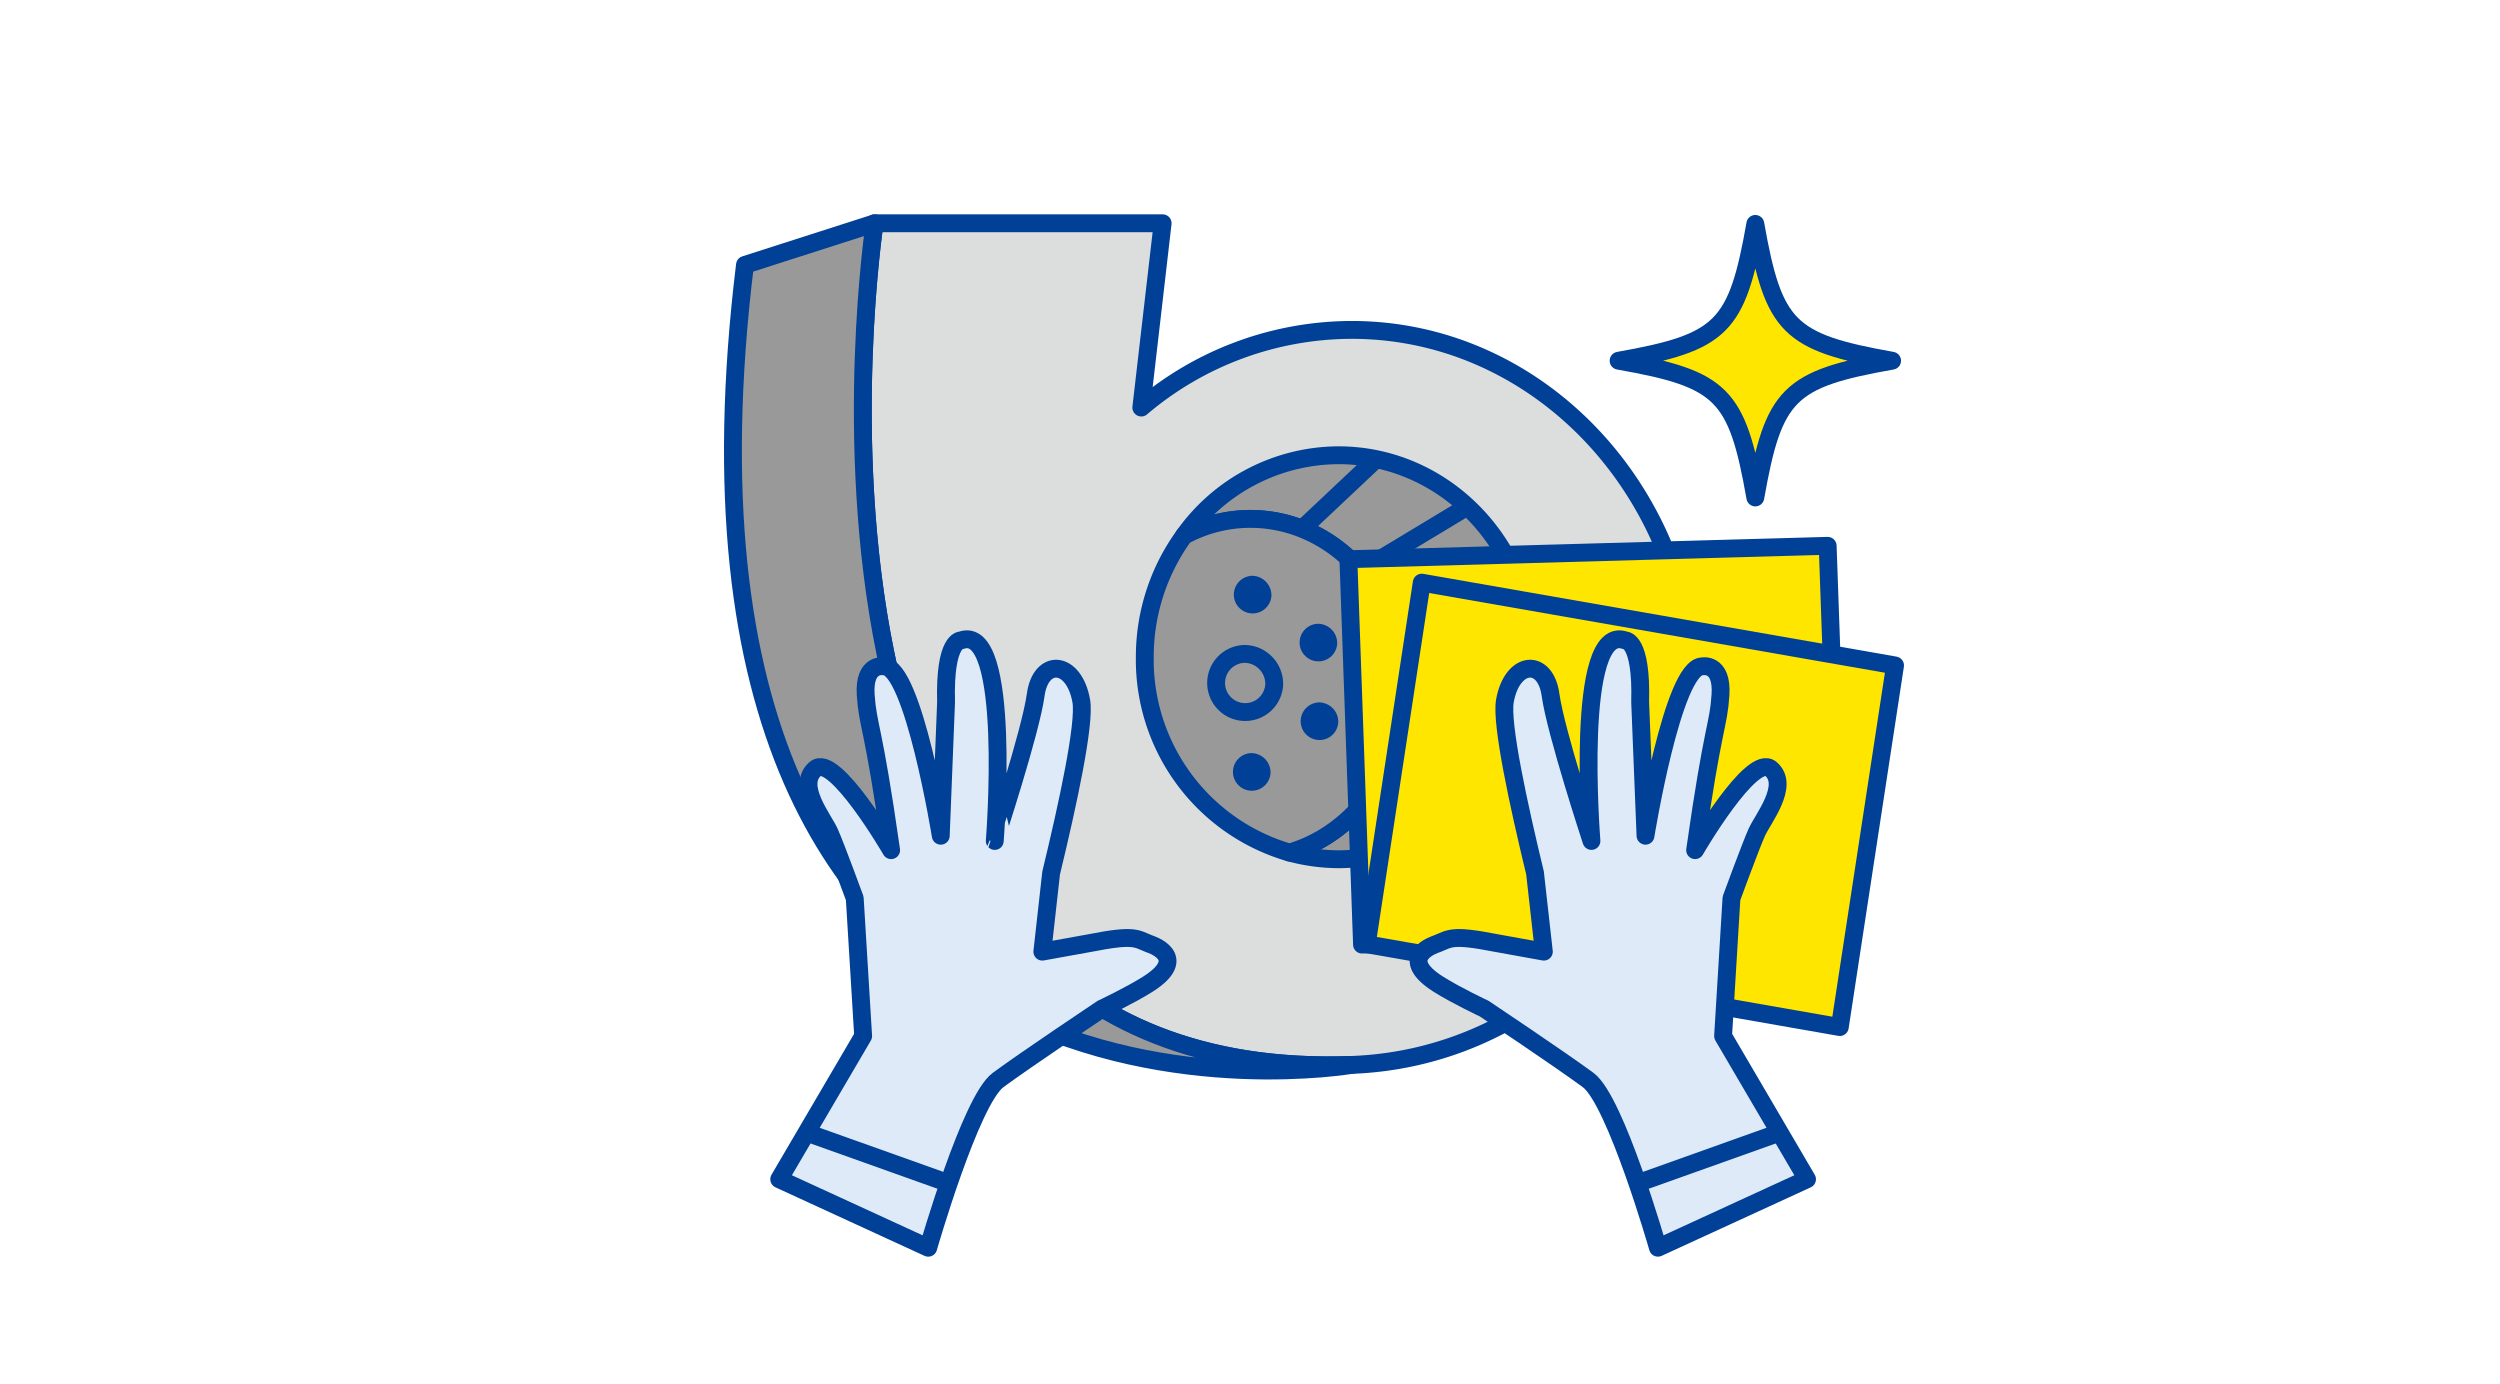 <svg xmlns="http://www.w3.org/2000/svg" width="280" height="155" viewBox="0 0 280 155">
  <g id="cleaning" transform="translate(140 77.5)">
    <g id="グループ_88831" data-name="グループ 88831" transform="translate(-140 -77.5)">
      <g id="グループ_88824" data-name="グループ 88824">
        <rect id="長方形_67197" data-name="長方形 67197" width="280" height="155" fill="none"/>
      </g>
      <g id="グループ_88830" data-name="グループ 88830">
        <g id="グループ_88828" data-name="グループ 88828">
          <g id="グループ_88827" data-name="グループ 88827">
            <path id="パス_283896" data-name="パス 283896" d="M151.383,119.27c21.151-.78,38.311-18.432,38.311-41.166s-17.148-41.155-38.311-41.155a36.5,36.5,0,0,0-23.556,8.695l2.388-20.636H97.956S83.332,121.782,151.383,119.27Z" fill="#dcdddd" stroke="#004097" stroke-linecap="round" stroke-linejoin="round" stroke-width="2"/>
            <path id="パス_283897" data-name="パス 283897" d="M83.438,29.666l14.518-4.658s-14.624,96.774,53.427,94.262C151.383,119.27,70.776,133.238,83.438,29.666Z" fill="#999" stroke="#004097" stroke-linecap="round" stroke-linejoin="round" stroke-width="2"/>
            <g id="グループ_88825" data-name="グループ 88825">
              <path id="パス_283898" data-name="パス 283898" d="M149.893,50.988A21.319,21.319,0,0,0,132.609,60a15.687,15.687,0,0,1,7.424-1.886c9.5,0,17.191,8.512,17.191,19.005,0,8.82-5.433,16.215-12.8,18.367a21.23,21.23,0,0,0,5.473.75c11.965,0,21.671-10.132,21.671-22.628S161.858,50.988,149.893,50.988Z" fill="#999" stroke="#004097" stroke-linecap="round" stroke-linejoin="round" stroke-width="2"/>
              <path id="パス_283899" data-name="パス 283899" d="M157.224,77.122c0-10.493-7.691-19.005-17.191-19.005A15.687,15.687,0,0,0,132.609,60a23.111,23.111,0,0,0-4.392,13.608,22.477,22.477,0,0,0,16.2,21.878C151.791,93.337,157.224,85.942,157.224,77.122Z" fill="#999" stroke="#004097" stroke-linecap="round" stroke-linejoin="round" stroke-width="2"/>
            </g>
            <path id="パス_283900" data-name="パス 283900" d="M142.711,76.714a3.256,3.256,0,1,1-3.251-3.476A3.365,3.365,0,0,1,142.711,76.714Z" fill="#999" stroke="#004097" stroke-linecap="round" stroke-linejoin="round" stroke-width="2"/>
            <path id="パス_283901" data-name="パス 283901" d="M142.4,66.742a2.107,2.107,0,1,1-2.1-2.252A2.19,2.19,0,0,1,142.4,66.742Z" fill="#004097"/>
            <path id="パス_283902" data-name="パス 283902" d="M149.763,72.115a2.105,2.105,0,1,1-2.1-2.252A2.171,2.171,0,0,1,149.763,72.115Z" fill="#004097"/>
            <path id="パス_283903" data-name="パス 283903" d="M149.884,80.923a2.106,2.106,0,1,1-2.1-2.252A2.171,2.171,0,0,1,149.884,80.923Z" fill="#004097"/>
            <path id="パス_283904" data-name="パス 283904" d="M142.3,86.6a2.107,2.107,0,1,1-2.1-2.252A2.175,2.175,0,0,1,142.3,86.6Z" fill="#004097"/>
            <line id="線_4141" data-name="線 4141" y1="7.33" x2="7.785" transform="translate(145.95 51.792)" fill="none" stroke="#004097" stroke-linecap="round" stroke-linejoin="round" stroke-width="2"/>
            <line id="線_4142" data-name="線 4142" y1="6.656" x2="11.048" transform="translate(152.645 57.13)" fill="none" stroke="#004097" stroke-linecap="round" stroke-linejoin="round" stroke-width="2"/>
            <line id="線_4143" data-name="線 4143" y1="3.837" x2="12.76" transform="translate(156.224 65.613)" fill="none" stroke="#004097" stroke-linecap="round" stroke-linejoin="round" stroke-width="2"/>
            <line id="線_4144" data-name="線 4144" y1="1.017" x2="13.628" transform="translate(157.224 76.105)" fill="none" stroke="#004097" stroke-linecap="round" stroke-linejoin="round" stroke-width="2"/>
            <line id="線_4145" data-name="線 4145" x2="11.669" y2="2.501" transform="translate(156.851 83.104)" fill="none" stroke="#004097" stroke-linecap="round" stroke-linejoin="round" stroke-width="2"/>
            <line id="線_4146" data-name="線 4146" x2="7.939" y2="3.334" transform="translate(153.422 89.093)" fill="none" stroke="#004097" stroke-linecap="round" stroke-linejoin="round" stroke-width="2"/>
            <path id="パス_283905" data-name="パス 283905" d="M206.224,104.3l-53.678,1.492-1.527-43.16,53.68-1.5Z" fill="#ffe600" stroke="#004097" stroke-linecap="round" stroke-linejoin="round" stroke-width="2"/>
            <path id="パス_283906" data-name="パス 283906" d="M206.057,115.031l-52.983-9.275,6.162-40.5,53.01,9.273Z" fill="#ffe600" stroke="#004097" stroke-linecap="round" stroke-linejoin="round" stroke-width="2"/>
            <path id="パス_283907" data-name="パス 283907" d="M202.386,132.074l-9.4-16.038.937-15.422s2.137-5.829,2.828-7.377,3.736-5.268,1.594-7.118-8.492,9.1-8.492,9.1c2.033-14.294,2.6-13.78,2.84-17.386.243-3.694-2.066-3.2-2.066-3.2-3.272.059-6.331,18.969-6.331,18.969l-.6-14.985c.2-7.029-1.673-6.893-1.673-6.893-5.74-2.1-3.78,22.463-3.78,22.463s-4.02-12.242-4.584-16.368-4.292-3.884-5.11.686c-.447,2.524,1.527,11.639,3.372,19.259l.99,8.819-5.364-.969c-5.078-1-5.155-.467-6.642.1,0,0-4.69,1.431.21,4.528,2.054,1.289,5.119,2.725,5.119,2.725s8.554,5.717,11.637,7.992,7.818,18.786,7.818,18.786Z" fill="#dfeaf8" stroke="#004097" stroke-linecap="round" stroke-linejoin="round" stroke-width="2"/>
            <line id="線_4147" data-name="線 4147" y1="5.178" x2="14.512" transform="translate(184.445 126.978)" fill="#e0dfde" stroke="#004097" stroke-linecap="round" stroke-linejoin="round" stroke-width="2"/>
            <g id="グループ_88826" data-name="グループ 88826">
              <path id="パス_283908" data-name="パス 283908" d="M87.272,132.074l9.4-16.038-.94-15.422s-2.134-5.829-2.826-7.377-3.742-5.268-1.6-7.118,8.5,9.1,8.5,9.1c-2.037-14.294-2.6-13.78-2.847-17.386-.242-3.694,2.066-3.2,2.066-3.2,3.272.059,6.34,18.969,6.34,18.969l.594-14.985c-.191-7.029,1.67-6.893,1.67-6.893,5.746-2.1,3.784,22.463,3.784,22.463S115.436,81.946,116,77.82s4.288-3.884,5.1.686c.453,2.524-1.522,11.639-3.372,19.259l-.987,8.819,5.367-.969c5.072-1,5.149-.467,6.633.1,0,0,4.693,1.431-.207,4.528-2.051,1.289-5.114,2.725-5.114,2.725s-8.553,5.717-11.633,7.992-7.824,18.786-7.824,18.786Z" fill="#dfeaf8" stroke="#004097" stroke-linecap="round" stroke-linejoin="round" stroke-width="2"/>
              <line id="線_4148" data-name="線 4148" x1="14.515" y1="5.178" transform="translate(90.701 126.978)" fill="#e0dfde" stroke="#004097" stroke-linecap="round" stroke-linejoin="round" stroke-width="2"/>
            </g>
          </g>
        </g>
        <g id="グループ_88829" data-name="グループ 88829">
          <path id="パス_283909" data-name="パス 283909" d="M211.915,40.4c-11.6,2.046-13.268,3.707-15.319,15.316-2.048-11.609-3.713-13.27-15.313-15.316,11.6-2.057,13.265-3.718,15.313-15.322C198.647,36.677,200.311,38.338,211.915,40.4Z" fill="#ffe600" stroke="#004097" stroke-linecap="round" stroke-linejoin="round" stroke-width="2"/>
        </g>
      </g>
    </g>
  </g>
</svg>
